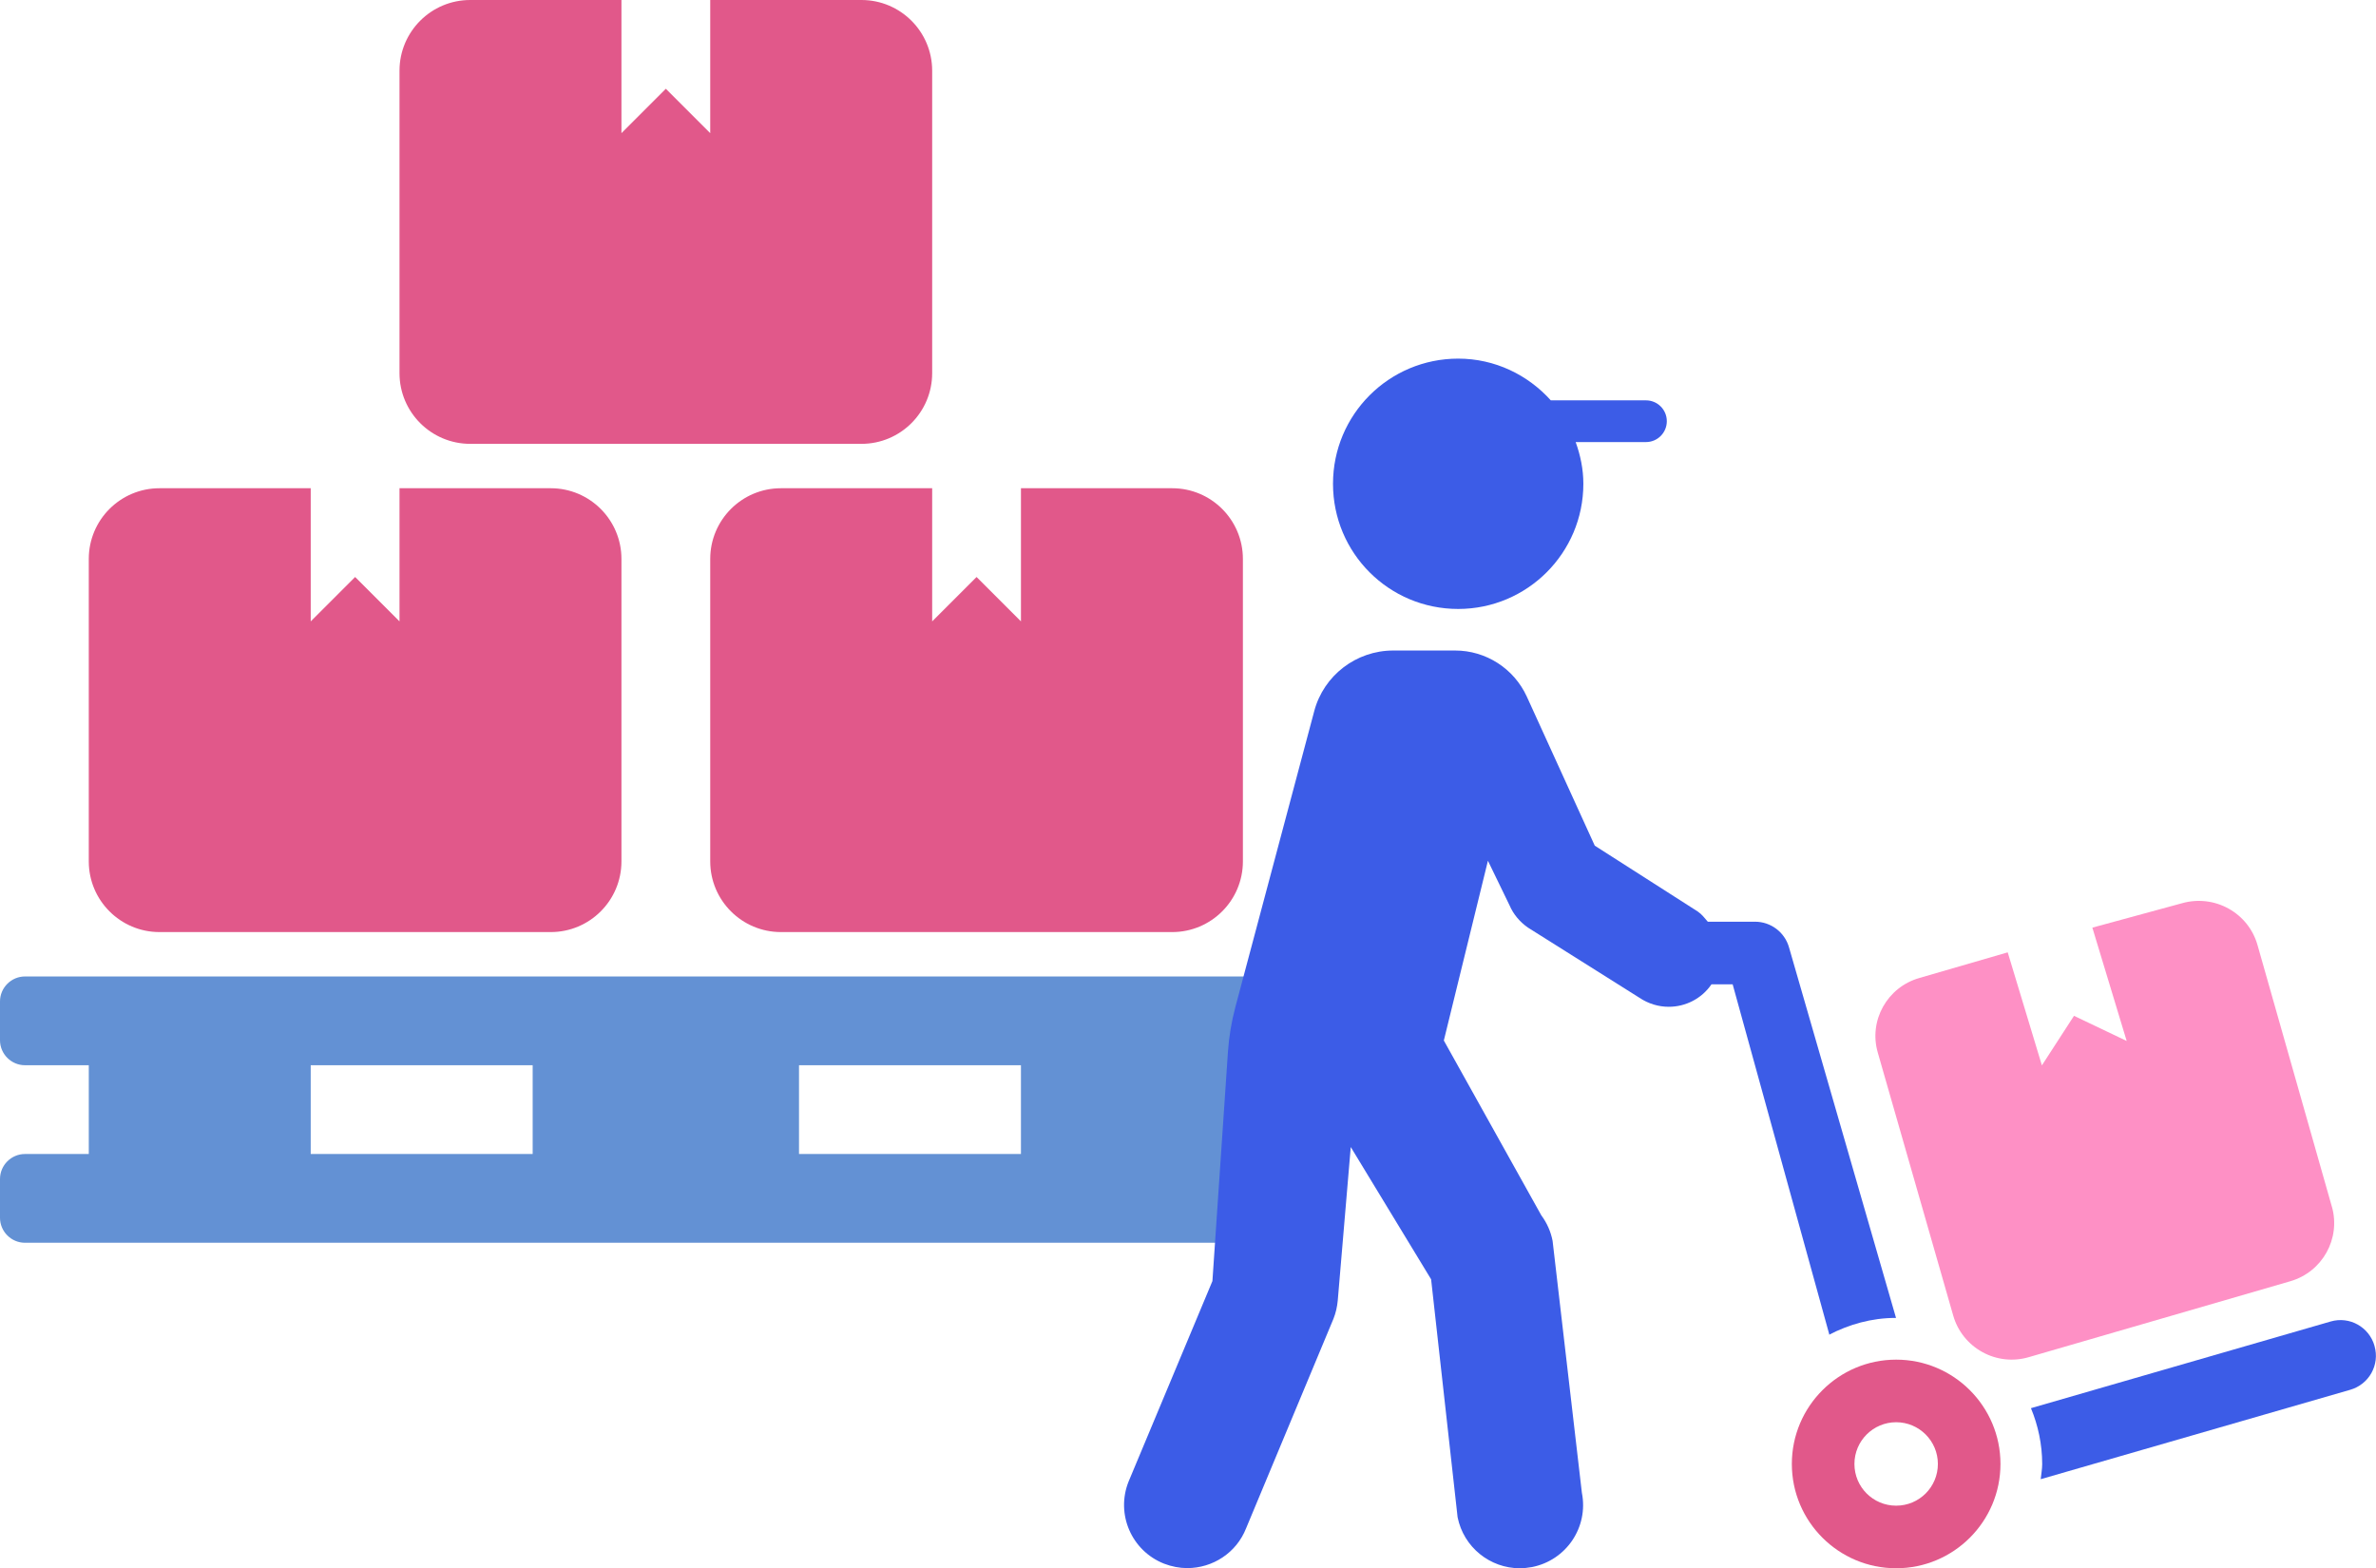 <?xml version="1.0" encoding="UTF-8"?><svg id="_レイヤー_2" xmlns="http://www.w3.org/2000/svg" viewBox="0 0 160.58 106"><defs><style>.cls-1{fill:#fe90c5;}.cls-2{fill:#3c5ce7;}.cls-3{fill:#6391d4;}.cls-4{fill:#e1588a;}</style></defs><g id="Layer_1"><path class="cls-3" d="m88.31,72c.93,0,1.69-.76,1.69-1.69v-2.62c0-.93-.76-1.69-1.69-1.69H1.69c-.93,0-1.69.76-1.69,1.69v2.62c0,.93.76,1.69,1.69,1.69h4.31v6H1.69c-.93,0-1.69.76-1.69,1.69v2.62c0,.93.76,1.69,1.69,1.69h86.62c.93,0,1.69-.76,1.69-1.69v-2.62c0-.93-.76-1.69-1.69-1.69h-4.31v-6h4.31Zm-52.31,6h-15v-6h15v6Zm33,0h-15v-6h15v6Z"/><path class="cls-4" d="m6,58.22v-20.44c0-2.64,2.14-4.78,4.78-4.78h10.22v9l3-3,3,3v-9h10.22c2.64,0,4.78,2.14,4.78,4.78v20.44c0,2.64-2.14,4.78-4.78,4.78H10.78c-2.64,0-4.78-2.14-4.78-4.78Z"/><path class="cls-4" d="m63,42l3-3,3,3v-9h10.22c2.64,0,4.78,2.14,4.78,4.78v20.44c0,2.64-2.14,4.78-4.78,4.78h-26.44c-2.64,0-4.78-2.14-4.78-4.78v-20.44c0-2.64,2.14-4.78,4.78-4.78h10.22v9Z"/><path class="cls-4" d="m27,25.22V4.78c0-2.64,2.14-4.78,4.78-4.78h10.22v9l3-3,3,3V0h10.22c2.64,0,4.78,2.14,4.78,4.78v20.44c0,2.64-2.14,4.78-4.78,4.78h-26.44c-2.64,0-4.78-2.14-4.78-4.78Z"/><g><path class="cls-2" d="m123.64,90.23l-6.54-23.7h-1.43c-.68.99-1.77,1.52-2.89,1.52-.68,0-1.37-.2-1.98-.61l-7.53-4.74c-.55-.38-.99-.9-1.25-1.51l-1.46-3.01-2.98,12.15,6.59,11.82c.38.51.64,1.1.76,1.72l1.98,17.03c.46,2.32-1.05,4.56-3.37,5.02-.28.05-.56.08-.83.08-2,0-3.79-1.41-4.2-3.45l-1.79-16.08-5.43-8.94-.88,10.38c-.04.42-.13.83-.29,1.23l-5.9,14.15c-.66,1.68-2.27,2.7-3.98,2.7-.52,0-1.05-.1-1.57-.3-2.2-.87-3.27-3.35-2.4-5.54l5.67-13.56,1.05-15.51c.07-1.02.24-2.02.5-3.01l5.33-20c.64-2.42,2.84-4.1,5.34-4.1h4.18c2.09,0,3.98,1.22,4.85,3.12l4.59,10.07,6.96,4.45c.28.19.47.45.68.69h3.19c1.07,0,2.01.71,2.3,1.74l7.23,25.04s-.01,0-.02,0c-1.64,0-3.16.44-4.51,1.14Z"/><path class="cls-2" d="m98.55,41.16c4.67,0,8.46-3.79,8.46-8.46,0-.99-.2-1.93-.52-2.82h4.75c.78,0,1.41-.63,1.41-1.41s-.63-1.41-1.41-1.41h-6.43c-1.55-1.72-3.77-2.82-6.26-2.82-4.67,0-8.46,3.78-8.46,8.46s3.78,8.46,8.46,8.46Z"/><path class="cls-4" d="m135.2,98.95c0,3.89-3.16,7.05-7.05,7.05s-7.05-3.16-7.05-7.05,3.16-7.05,7.05-7.05,7.05,3.16,7.05,7.05Zm-4.23,0c0-1.56-1.27-2.82-2.82-2.82s-2.82,1.26-2.82,2.82,1.26,2.82,2.82,2.82,2.82-1.26,2.82-2.82Z"/><path class="cls-2" d="m160.48,90.97c-.36-1.27-1.68-2.02-2.96-1.65l-20.26,5.86c.48,1.16.76,2.44.76,3.78,0,.35-.07.68-.1,1.02l20.91-6.04c1.27-.36,2.02-1.68,1.65-2.96Z"/><path class="cls-1" d="m157.6,81.57l-5.03-17.7c-.3-1.05-1-1.93-1.96-2.46-.95-.53-2.09-.66-3.14-.36l-6.06,1.65,2.32,7.66-3.56-1.7-2.17,3.35-2.31-7.64-5.96,1.73c-2.19.62-3.45,2.89-2.82,5.05l5.1,17.78c.3,1.05,1.01,1.93,1.97,2.46.96.53,2.09.65,3.14.34l17.67-5.13c2.17-.63,3.42-2.88,2.81-5.04Z"/></g></g></svg>